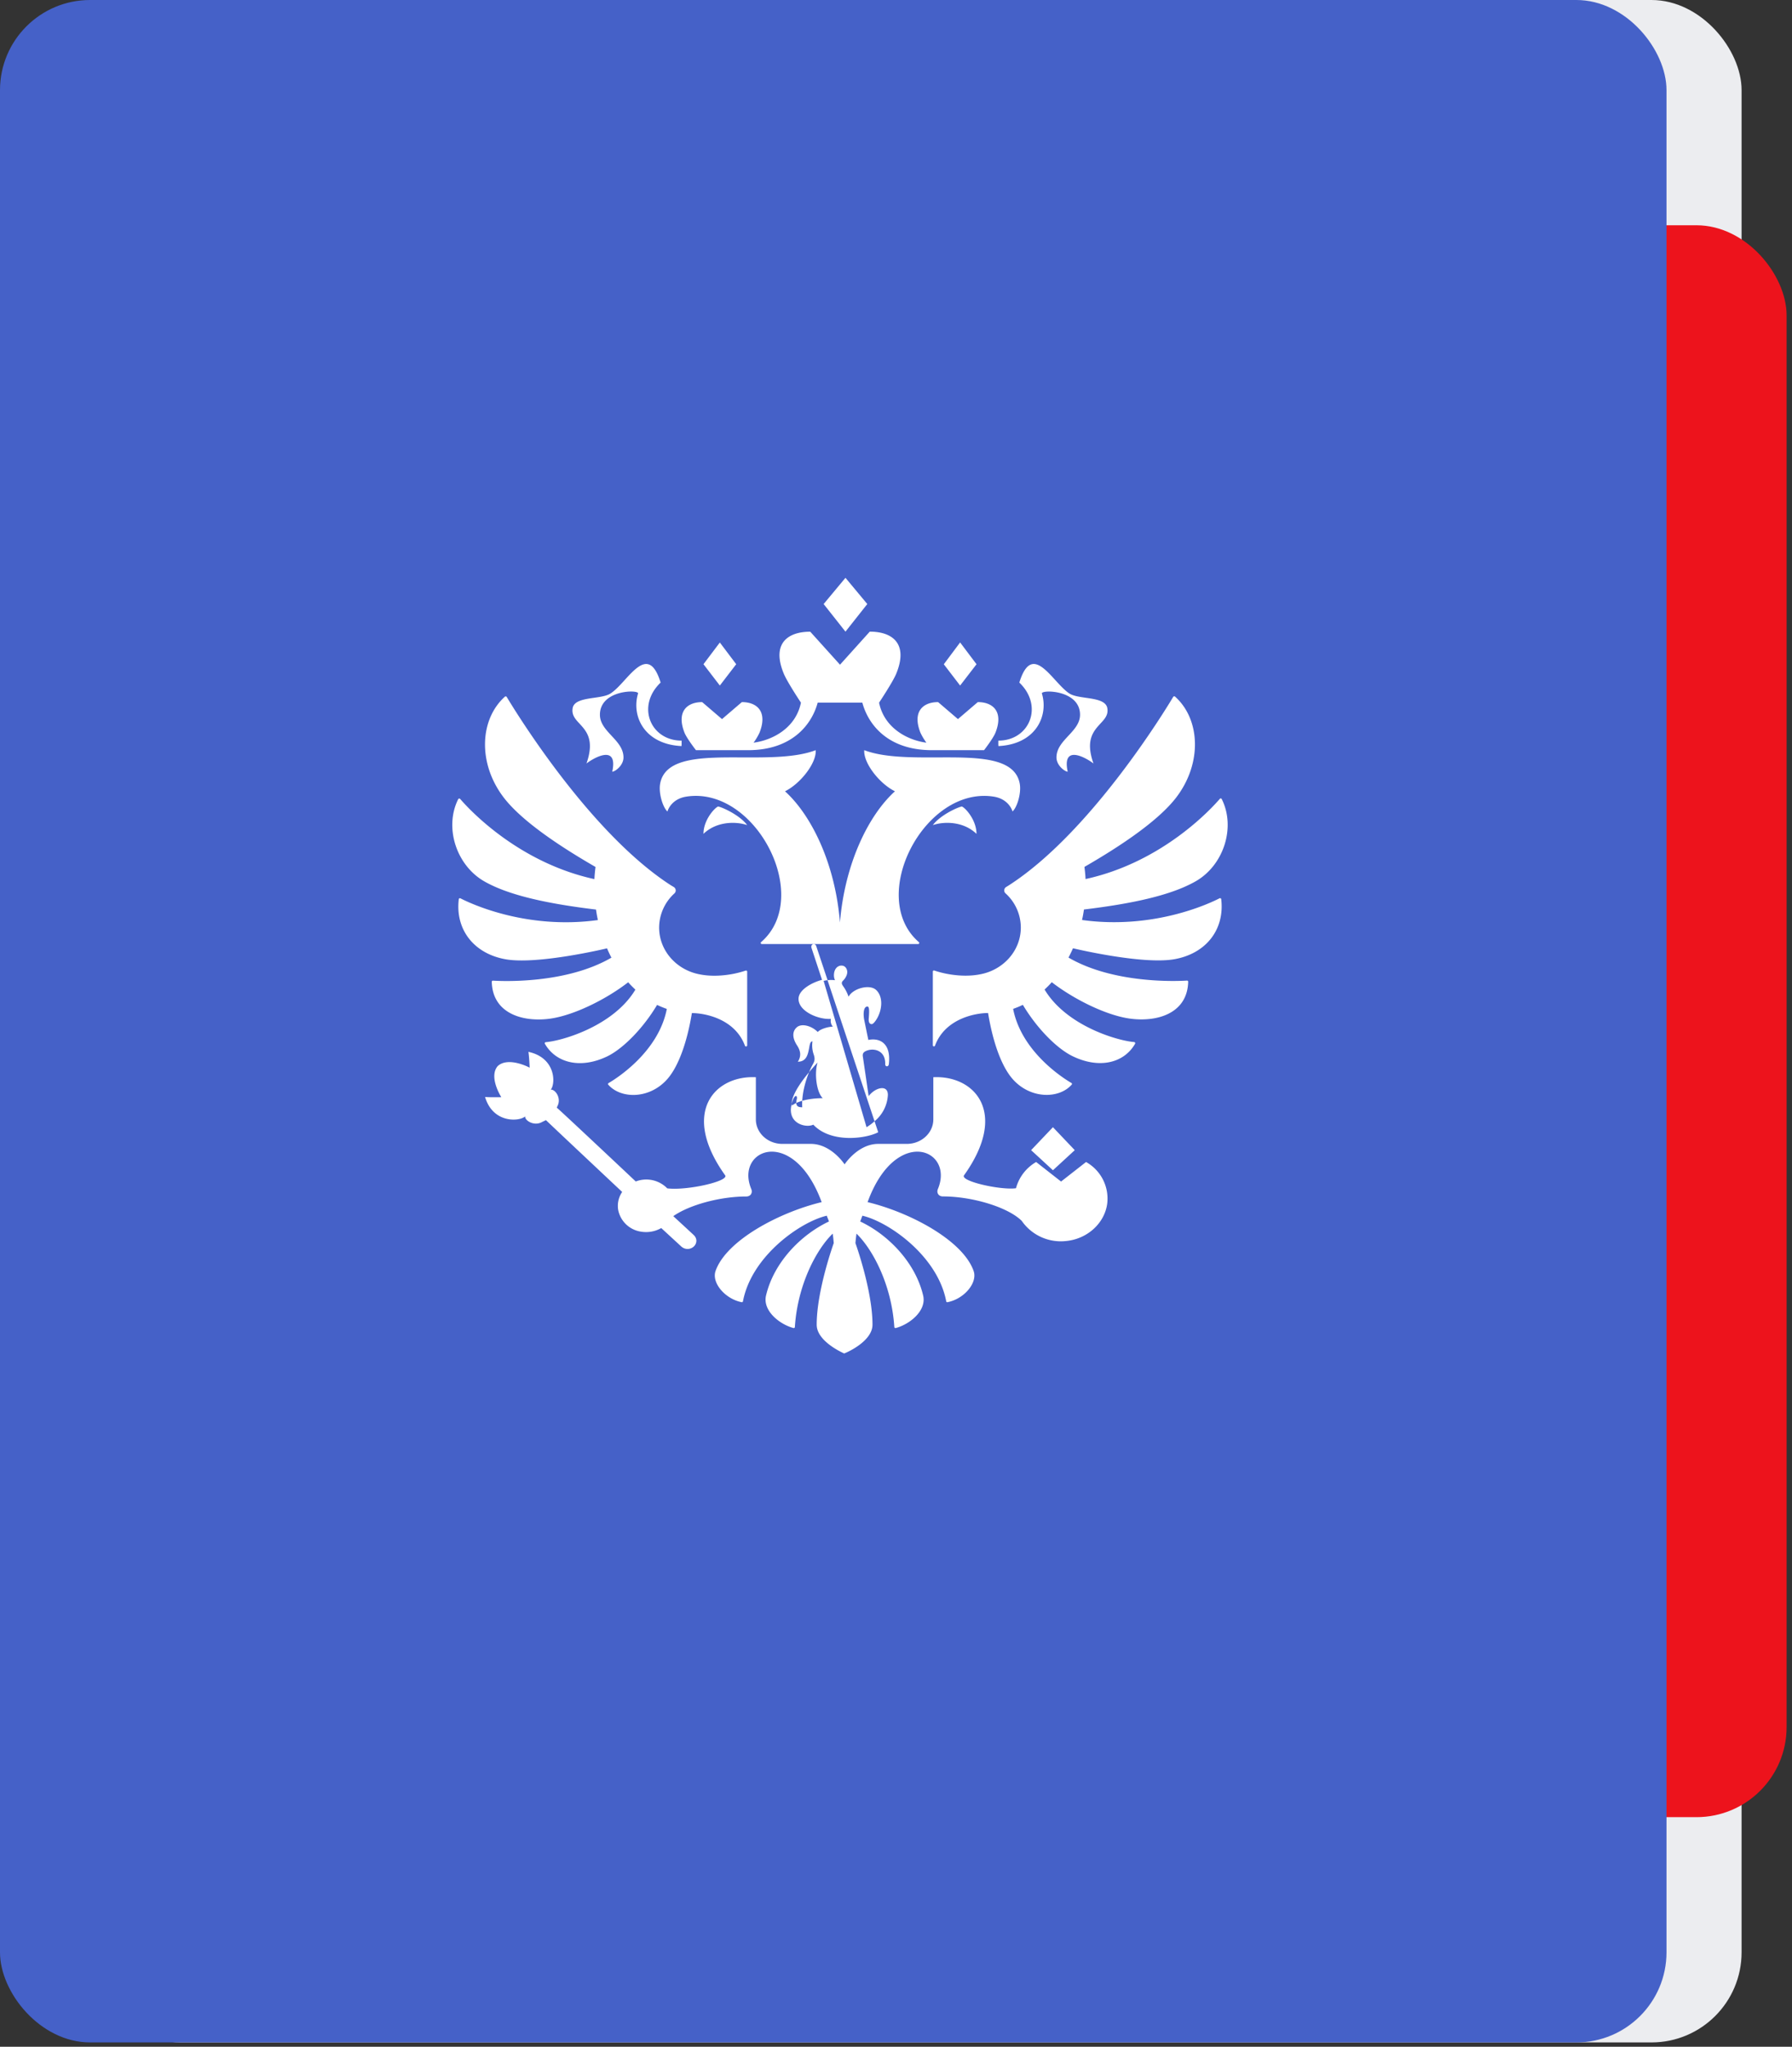 <svg xmlns="http://www.w3.org/2000/svg" fill="none" viewBox="0 0 289 330"><rect x="0" y="0" width="289" height="330" fill="#333333" stroke="none"/><g clip-path="url(#a)"><rect width="266.34" height="329.3" x="14.53" fill="#ECEDF0" rx="14.53"/><rect width="217.92" height="256.66" x="70.21" y="36.32" fill="#ED131C" rx="14.53"/><rect width="268.76" height="329.3" fill="#4561C8" rx="14.53"/><path fill="#fff" fill-rule="evenodd" d="m136.35 93.16 3.52 4.23-3.52 4.45-3.52-4.45 3.52-4.23Zm-37.61 31.26c.98-4.56-3.07-2.17-4.16-1.32 1.33-3.77 0-5.21-1.11-6.42-.7-.75-1.3-1.41-1.12-2.5.2-1.2 1.87-1.45 3.49-1.68 1.02-.15 2.03-.3 2.62-.69.73-.47 1.5-1.3 2.26-2.14 2.11-2.31 4.26-4.66 5.82.38-3.96 3.78-1.65 9.36 3.38 9.36 0 0 .02.81-.02.88-6-.3-8.1-4.84-7-8.48.2-.64-6.15-.66-6.15 3.43 0 1.36.93 2.37 1.87 3.38.96 1.03 1.93 2.07 1.93 3.5 0 1.33-1.39 2.3-1.81 2.3Zm69.29-12.6c-.2-.65 6.15-.66 6.15 3.42 0 1.36-.93 2.37-1.87 3.38-.96 1.03-1.93 2.07-1.93 3.5 0 1.33 1.39 2.3 1.81 2.3-.98-4.56 3.07-2.17 4.16-1.32-1.34-3.77 0-5.21 1.1-6.42.7-.75 1.32-1.41 1.13-2.5-.2-1.2-1.87-1.45-3.49-1.68-1.02-.15-2.03-.3-2.63-.69-.72-.47-1.48-1.3-2.25-2.14-2.11-2.31-4.26-4.66-5.82.38 3.96 3.78 1.65 9.36-3.38 9.36 0 0-.03.81.02.88 6-.3 8.1-4.84 7-8.48Zm-16.88 10.3c6.45-.03 12.54-.05 13.31 4.25.27 1.5-.42 3.8-1.17 4.46-.13-.47-.83-2.04-3.04-2.39-11.16-1.75-20.47 16.2-12.06 23.46.12.1.05.31-.12.31h-25.21a.18.18 0 0 1-.12-.31c8.41-7.26-.9-25.22-12.06-23.46-2.2.35-2.91 1.92-3.04 2.4-.75-.67-1.45-2.96-1.18-4.47.77-4.3 6.86-4.28 13.32-4.25 4.23.01 8.62.03 11.77-1.17.15 2.07-2.46 5.4-4.95 6.63 4.26 3.86 8.1 11.65 8.86 21.16.78-9.51 4.6-17.3 8.87-21.16-2.5-1.23-5.1-4.56-4.95-6.63 3.15 1.2 7.54 1.18 11.77 1.17Zm-20.67 50.75c.22-.54.45-1 .64-1.34.3-.52.3-.9.13-1.45a4.5 4.5 0 0 1-.22-2.18c-.35 0-.44.48-.54 1.08-.18.95-.4 2.2-1.82 2.2.62-.98.41-1.8-.14-2.65-.79-1.21-.77-2.28 0-2.92.75-.63 2.33-.25 3.35.78.43-.5 1.73-.86 2.43-.86-.3-.38-.4-.8-.31-1.26-1.92.16-5.22-1.17-5.22-3.22 0-1.53 2.34-2.7 3.79-3.07l-1.7-5.16c-.1-.35.11-.6.35-.6h.04c.15 0 .3.1.37.3l1.84 5.52c-.24.02-.47.06-.64.11l6.92 23.59c.47-.29.9-.6 1.29-.96l.59 1.77c-1.9 1.02-7.58 1.84-10.47-1.22-1 .5-3.62.02-3.62-2.38 0-.23.05-.61.14-1 0 .1.01.21.03.31.2-.16.44-.3.71-.43.02.57.38.69.96.7-.02-.35-.02-.7 0-1.05 1.02-.29 2.22-.42 3.3-.42-1.03-1.03-1.36-4.02-.83-5.75-.48.52-.94 1.04-1.37 1.56Zm-1.1 4.61c.09-1.67.59-3.36 1.1-4.61-1.62 1.95-2.78 3.82-2.8 5.07.09-.34.21-.7.37-.96.32-.52.55-.22.46.2-.07.27-.1.48-.09.65.3-.13.62-.25.96-.35Zm11.66 3.3a5.86 5.86 0 0 0 2.15-4.25c0-1.75-2.09-1.17-3.1.2l-.27-1.85-.66-4.49c-.1-.56.14-.77.5-.94 1.24-.56 3.16-.1 3.1 2.1-.02.5.55.5.59-.01.37-3.3-1.43-4.25-3.31-3.87l-.22-1.06-.42-2.05c-.18-.79-.24-2.28.5-2.28.35 0 .27 1.06.22 1.73l-.02.25c-.03.53.12.85.47.86.21.01.48-.33.64-.55 1.07-1.51 1.32-3.85.06-4.98-1.05-.94-3.7-.24-4.42 1.11a6.53 6.53 0 0 0-.88-1.71c-.25-.36-.31-.6.03-.92.16-.15.64-.74.64-1.35 0-.37-.23-1.04-.95-1.04-.57 0-1.2.5-1.2 1.58 0 .24.05.5.17.78a4.85 4.85 0 0 0-1.2 0l7.58 22.74Zm9.4-47.75c1.78-.6 4.88-.65 7.04 1.41 0-2.2-1.75-4.16-2.36-4.41-.8.16-3.52 1.44-4.68 3Zm-36.99 1.41c2.16-2.06 5.27-2.01 7.05-1.41-1.16-1.56-3.89-2.84-4.69-3-.6.25-2.36 2.2-2.36 4.41Zm44.04-27.34Zm0 0-2.65-3.52-2.63 3.52 2.63 3.43 2.65-3.44Zm15.84 78.34Zm-3.52-3.7 3.52 3.7-3.52 3.24-3.52-3.24 3.52-3.7Zm-51.08-74.65-2.64-3.5-2.64 3.5 2.64 3.44 2.64-3.44Zm1.92 13.86h-8.41c-.03-.03-1.48-1.9-1.85-2.82-1.32-3.36.37-4.93 2.85-4.93l3.2 2.74 3.2-2.74c2.48 0 4.18 1.56 2.85 4.93a9.59 9.59 0 0 1-.96 1.61c2.99-.38 6.8-2.31 7.64-6.45 0 0-2.21-3.32-2.76-4.66-2-4.81.55-6.78 4.26-6.78l4.8 5.32 4.8-5.33c3.7 0 6.25 1.97 4.26 6.8-.55 1.33-2.76 4.65-2.76 4.65.84 4.13 4.65 6.07 7.63 6.45a9.67 9.67 0 0 1-.96-1.61c-1.33-3.36.37-4.93 2.85-4.93l3.2 2.74 3.2-2.74c2.48 0 4.18 1.56 2.85 4.93-.37.93-1.84 2.82-1.84 2.82h-8.41c-7.08 0-10.26-4.1-11.22-7.66h-7.2c-.96 3.55-4.15 7.66-11.22 7.66Zm76.03 23.88c-1.54.8-10.59 5.1-22.18 3.5.13-.55.23-1.12.31-1.69 7.71-.93 13.98-2.26 17.97-4.52 4.56-2.57 6.55-8.72 4.25-13.29-.06-.12-.22-.14-.3-.04-1.26 1.47-9.19 10.22-21.66 12.94-.03-.65-.1-1.3-.18-1.96 6.06-3.49 11.98-7.51 14.8-11.19 4.25-5.56 3.86-12.65-.19-16.27a.2.2 0 0 0-.29.04c-1.28 2.15-13.28 21.85-26.46 30.36l-.48.3a.64.64 0 0 0-.1 1.03 7.46 7.46 0 0 1 2.46 5.5c0 3.76-2.85 6.89-6.62 7.56-1.91.38-4.67.27-7.33-.62-.12-.04-.24.04-.24.16v11.9c0 .19.28.24.35.05 1.62-4.34 6.45-5.26 8.56-5.26.76 4.64 2.12 8.48 3.88 10.55 2.88 3.37 7.57 3.32 9.6 1a.17.17 0 0 0-.04-.27c-1.2-.7-8.04-4.96-9.4-11.95.54-.19 1.06-.4 1.57-.65 2.2 3.7 5.42 7.01 8 8.27 4.35 2.12 8.33 1.1 10.1-2 .06-.12-.02-.25-.15-.27-2.69-.21-10.94-2.61-14.45-8.47.4-.37.8-.76 1.16-1.18 3.68 2.84 8.87 5.36 12.6 5.87 4.35.6 9.28-.8 9.4-5.95 0-.1-.09-.19-.2-.18-1.54.1-11.79.55-19.1-3.71.26-.5.5-.99.72-1.5 0 0 11.03 2.65 16.26 1.78 5.2-.88 8.23-4.8 7.65-9.7a.19.19 0 0 0-.27-.14ZM98.6 154.4c-.25-.49-.49-.99-.7-1.5 0 0-11.04 2.65-16.27 1.78-5.19-.88-8.23-4.8-7.64-9.7.01-.12.15-.2.27-.14 1.55.8 10.59 5.1 22.16 3.5-.12-.56-.22-1.12-.3-1.69-7.71-.93-13.98-2.26-17.97-4.52-4.55-2.57-6.55-8.72-4.25-13.29a.2.2 0 0 1 .31-.03c1.27 1.48 9.19 10.21 21.65 12.93.03-.65.1-1.3.18-1.96-6.06-3.49-11.98-7.51-14.8-11.19-4.25-5.56-3.86-12.65.19-16.27a.2.2 0 0 1 .29.05c1.3 2.16 13.29 21.85 26.45 30.35l.5.3c.37.24.41.74.09 1.03a7.47 7.47 0 0 0-2.46 5.5c0 3.76 2.85 6.89 6.62 7.56 1.91.38 4.67.27 7.33-.62.12-.04.25.04.25.16v11.9c0 .19-.3.24-.36.05-1.62-4.34-6.45-5.26-8.56-5.26-.76 4.64-2.12 8.48-3.88 10.55-2.88 3.37-7.57 3.32-9.6 1a.17.17 0 0 1 .04-.26c1.2-.7 8.04-4.97 9.4-11.96-.53-.19-1.06-.4-1.57-.65-2.2 3.7-5.42 7.01-8 8.28-4.35 2.11-8.33 1.08-10.1-2.02-.06-.1.02-.24.15-.25 2.69-.22 10.94-2.62 14.45-8.47-.4-.38-.8-.77-1.16-1.19-3.68 2.85-8.88 5.36-12.6 5.87-4.35.6-9.28-.8-9.4-5.95 0-.1.09-.19.2-.18 1.55.1 11.8.54 19.1-3.71Zm72.52 36.1-4.02-3.15a6.99 6.99 0 0 0-3.25 4.23c-2.42.34-9.02-1.12-8.38-2.08 7.24-10.13 1.7-16.15-4.95-15.82v6.8c0 2.18-1.92 3.95-4.28 3.95h-4.6c-3.29 0-5.43 3.3-5.43 3.3s-2.15-3.3-5.44-3.3h-4.6c-2.36 0-4.27-1.77-4.27-3.95v-6.8c-6.65-.33-12.19 5.7-4.95 15.82.63.95-6.15 2.49-9.34 2.1a4.72 4.72 0 0 0-5.08-1.11s-12.51-11.78-12.74-11.9l.1-.23c.71-1.33-.38-2.77-1.07-2.67.8-.95.84-5.14-3.6-6.1.13.84.2 2.55.2 2.55s-3.43-1.84-5.16-.25c-1.5 1.78.59 5.01.59 5.01s-1.75.04-2.62-.03c1.27 4.28 5.54 3.97 6.46 3.13-.06.68 1.48 1.65 2.79.87l.57-.27c.1.13 12.29 11.58 12.29 11.58a3.96 3.96 0 0 0-.64 2.92 4.4 4.4 0 0 0 3.5 3.45c1.28.25 2.48 0 3.44-.55l3.23 2.97c.28.26.67.42 1.1.4.8-.06 1.39-.7 1.33-1.42-.03-.33-.2-.62-.43-.83-.05-.06-3.29-3.04-3.29-3.04 2.67-1.86 7.64-3.17 11.77-3.17.72 0 1.06-.61.81-1.2-1.87-4.48 2.15-7.71 6.3-5.08 1.82 1.15 3.66 3.41 5.05 7.19-6.82 1.64-15.38 6.16-17.11 11.1-.67 1.9 1.53 4.5 4.2 5.03.05.01.1 0 .14-.02a.18.18 0 0 0 .08-.12c1.4-7.37 9.37-12.86 13.52-13.8l.1.3.06.12.19.51c-4.52 2.13-8.9 6.6-10.15 11.94-.57 2.44 2.16 4.63 4.42 5.24.11.03.23-.05.23-.16.43-6.74 3.42-12.46 6.1-15.06.08.5.13 1.02.17 1.53 0 0-2.75 7.6-2.75 13.15 0 2.58 3.86 4.38 4.43 4.64.71-.26 4.57-2.06 4.57-4.64 0-5.55-2.75-13.15-2.75-13.15.04-.51.1-1.02.17-1.53 2.68 2.6 5.67 8.32 6.1 15.06 0 .1.12.19.23.16 2.26-.6 5-2.8 4.42-5.24-1.25-5.33-5.63-9.81-10.15-11.94l.15-.39.06-.17.14-.37c4.15.94 12.12 6.43 13.52 13.8 0 .05.03.09.08.12.04.02.09.03.13.02 2.68-.52 4.88-3.12 4.21-5.03-1.73-4.94-10.29-9.46-17.1-11.1 1.38-3.78 3.22-6.04 5.04-7.19 4.15-2.63 8.17.6 6.3 5.07-.25.6.09 1.2.81 1.2 4.67 0 10.42 1.69 12.7 3.93a7.67 7.67 0 0 0 7.16 3.26c3.45-.33 6.25-2.9 6.64-6.09a6.76 6.76 0 0 0-3.42-6.65l-4.03 3.15Z" clip-rule="evenodd"/></g><defs><clipPath id="a"><path fill="#fff" d="M0 0h288.13v329.3H0z"/></clipPath></defs></svg>